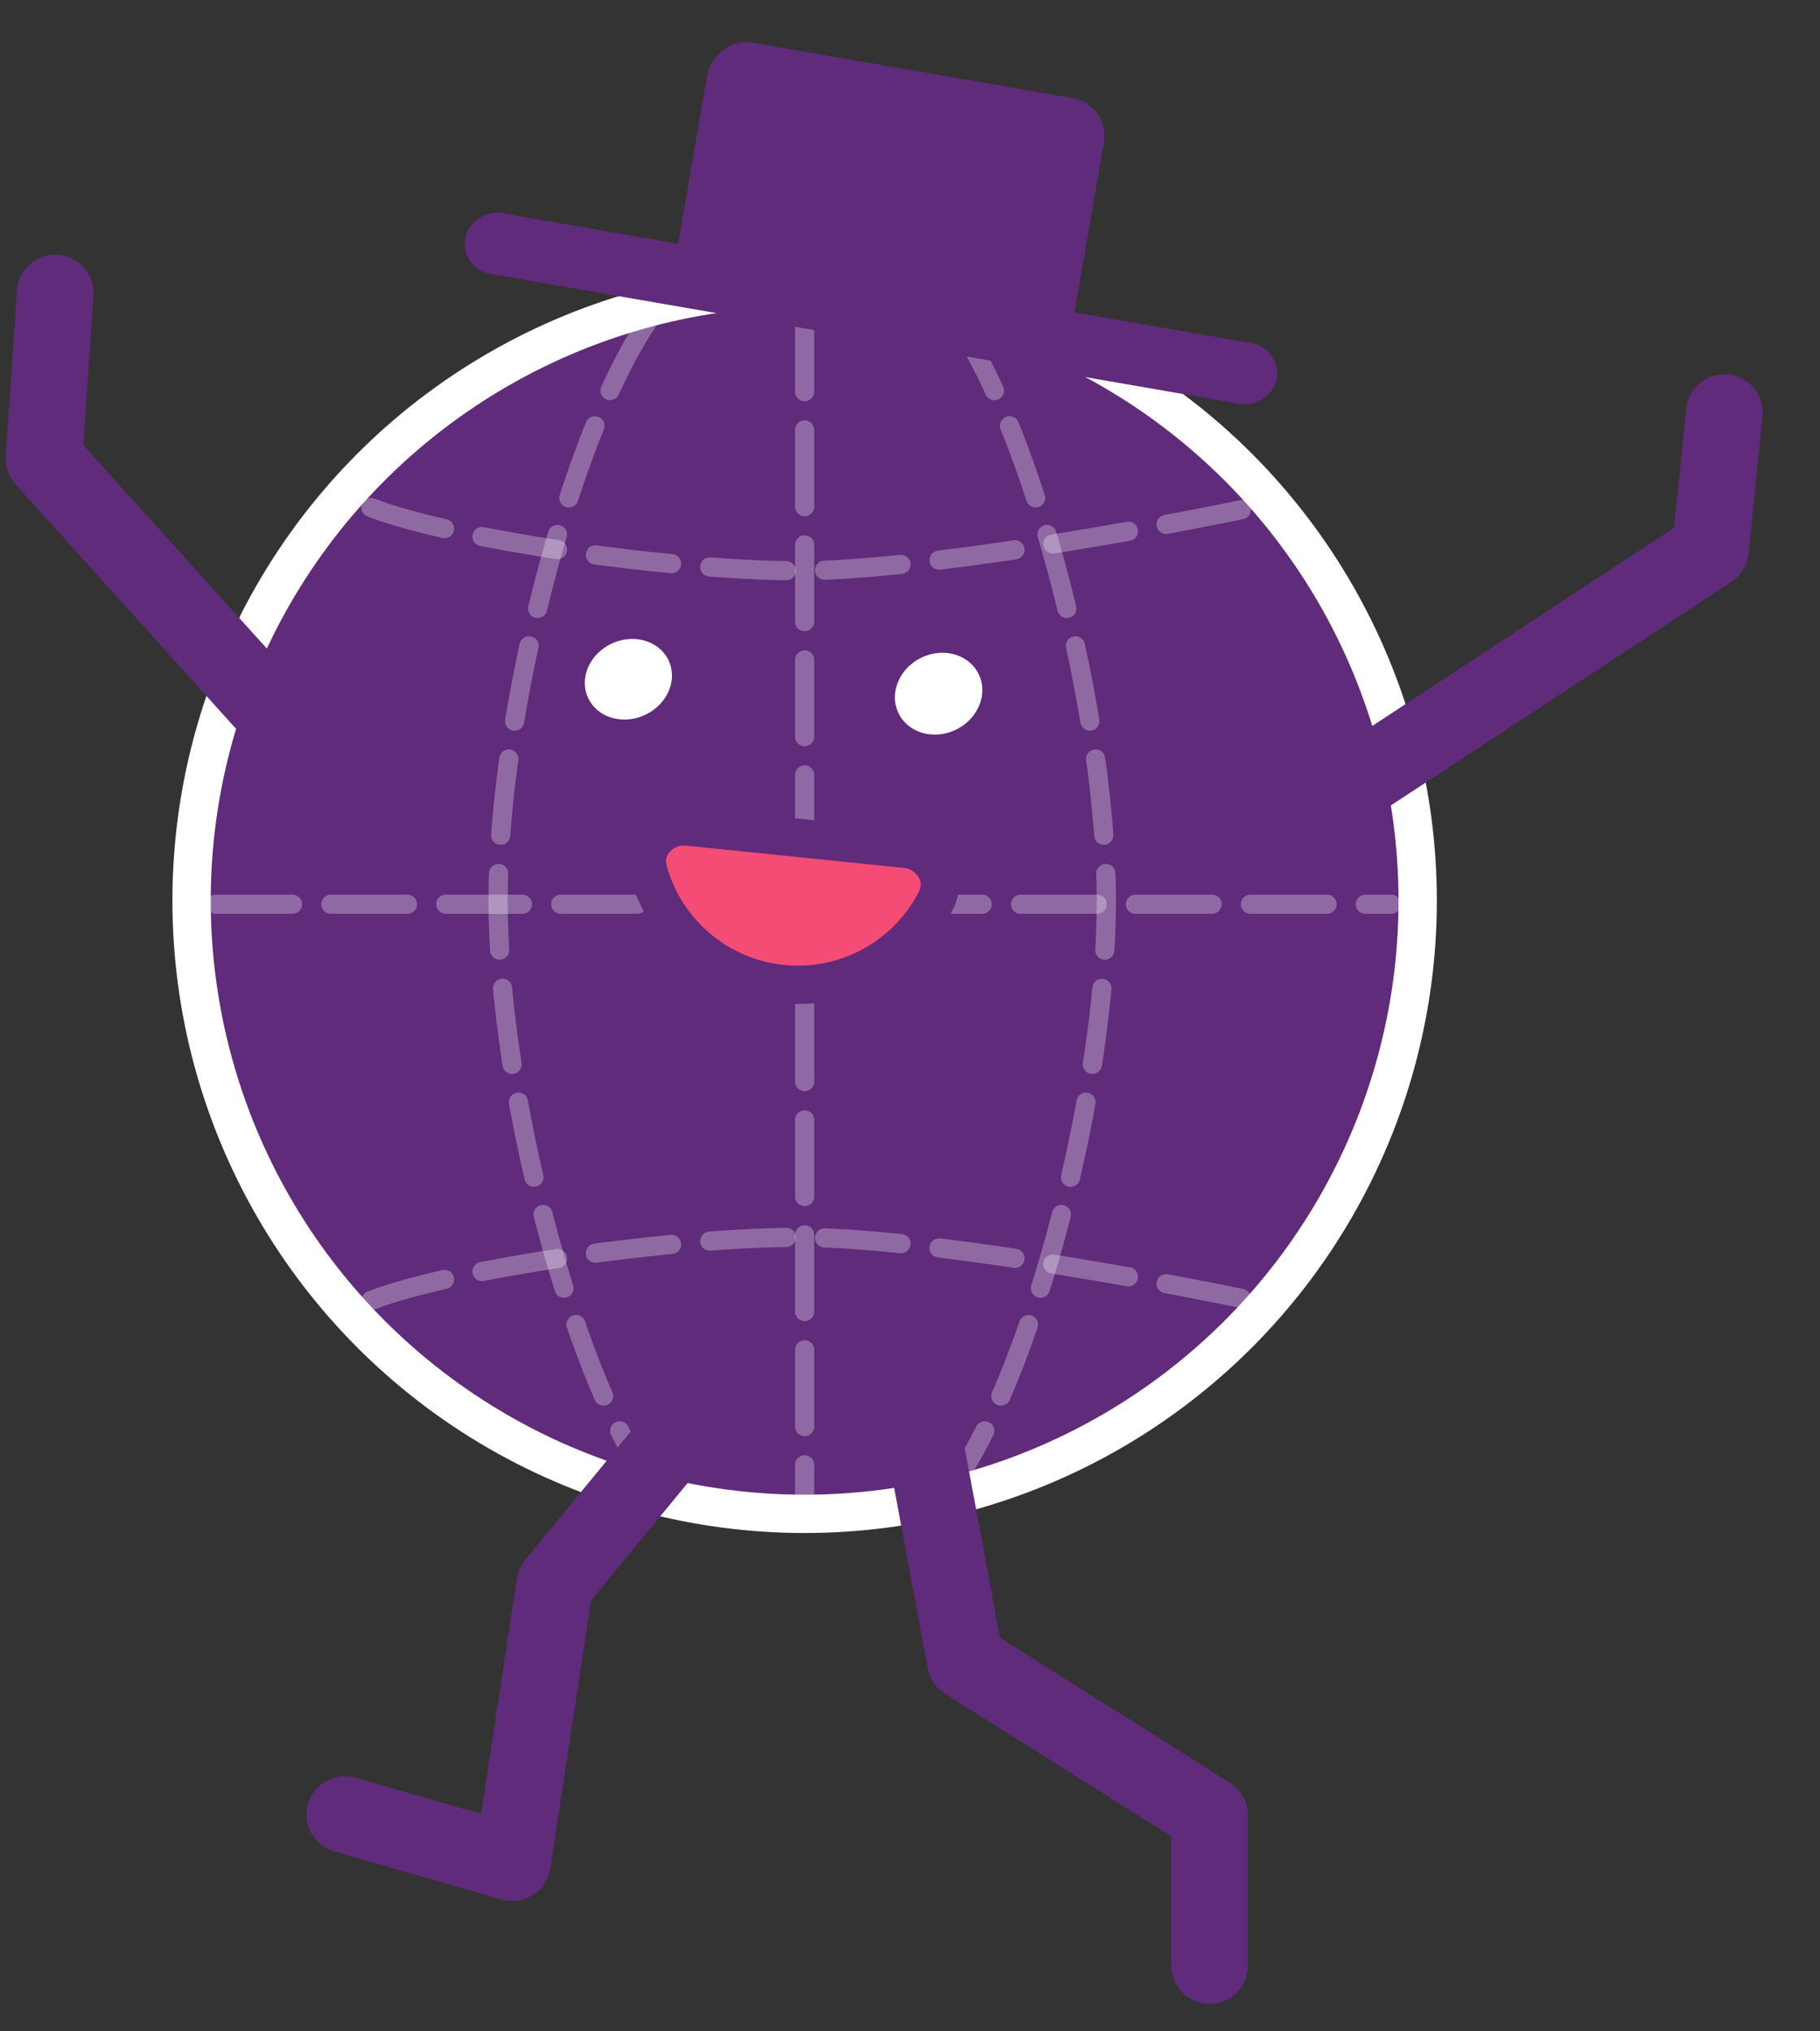 <svg width="95" height="106" fill="none" xmlns="http://www.w3.org/2000/svg"><rect width="100%" height="100%" fill="#333333" stroke="none"/><circle cx="42" cy="46.996" r="32" fill="#602B7A" stroke="#fff" stroke-width="2" stroke-linecap="round"/><path opacity=".3" d="M11.27 47.185h61.35M42 16.438v61.615" stroke="#fff" stroke-linecap="round" stroke-linejoin="round" stroke-dasharray="4 2"/><path opacity=".3" d="M19.36 26.484c4.452 1.716 15.909 3.3 22.3 3.3 6.392 0 18.453-2.2 23.685-3.3M19.36 67.865c4.452-1.715 15.909-3.299 22.3-3.299 6.392 0 18.453 2.2 23.685 3.3" stroke="#fff" stroke-linecap="round" stroke-dasharray="4 2"/><path opacity=".3" d="M50 16.871c3.958 5.917 7.75 20.225 7.75 30.125 0 9.9-3.792 24.208-7.75 30.125m-16.25-60.25C29.792 22.788 26 37.096 26 46.996c0 9.9 3.792 24.208 7.75 30.125" stroke="#fff" stroke-linecap="round" stroke-linejoin="round" stroke-dasharray="4 2"/><path d="m36.091 73.999-7.13 8.662-2.216 14.54L18 94.688M47.842 73l2.552 13.69 12.742 8.03v7.847M19.477 42.978 2.297 23.935l.584-8.647M67.2 43.181l22.075-14.49.73-7.161" stroke="#602B7A" stroke-width="4" stroke-linecap="round" stroke-linejoin="round"/><path d="M35.898 43.13c-1.19-.122-2.454.922-2.057 2.341a8.11 8.11 0 0 0 6.979 5.877 8.109 8.109 0 0 0 8.025-4.34c.677-1.31-.35-2.588-1.54-2.71L35.898 43.13z" fill="#F44C75" stroke="#602B7A" stroke-width="2"/><path d="M30.608 35.071c-.336 1.144.374 2.238 1.585 2.444 1.21.206 2.464-.553 2.8-1.697.335-1.143-.375-2.237-1.586-2.443-1.21-.207-2.464.553-2.8 1.696zm16.12 1.064c-.148 1.18.745 2.163 1.996 2.198 1.252.035 2.386-.892 2.535-2.071.148-1.18-.746-2.163-1.997-2.198-1.25-.035-2.385.892-2.534 2.071z" fill="#fff"/><rect width="43" height="3.226" rx="1.613" transform="scale(-1 1) rotate(-9.835 72.207 397.997)" fill="#602B7A"/><rect width="21" height="13" rx="2" transform="scale(-1 1) rotate(-9.835 2.78 339.572)" fill="#602B7A"/></svg>